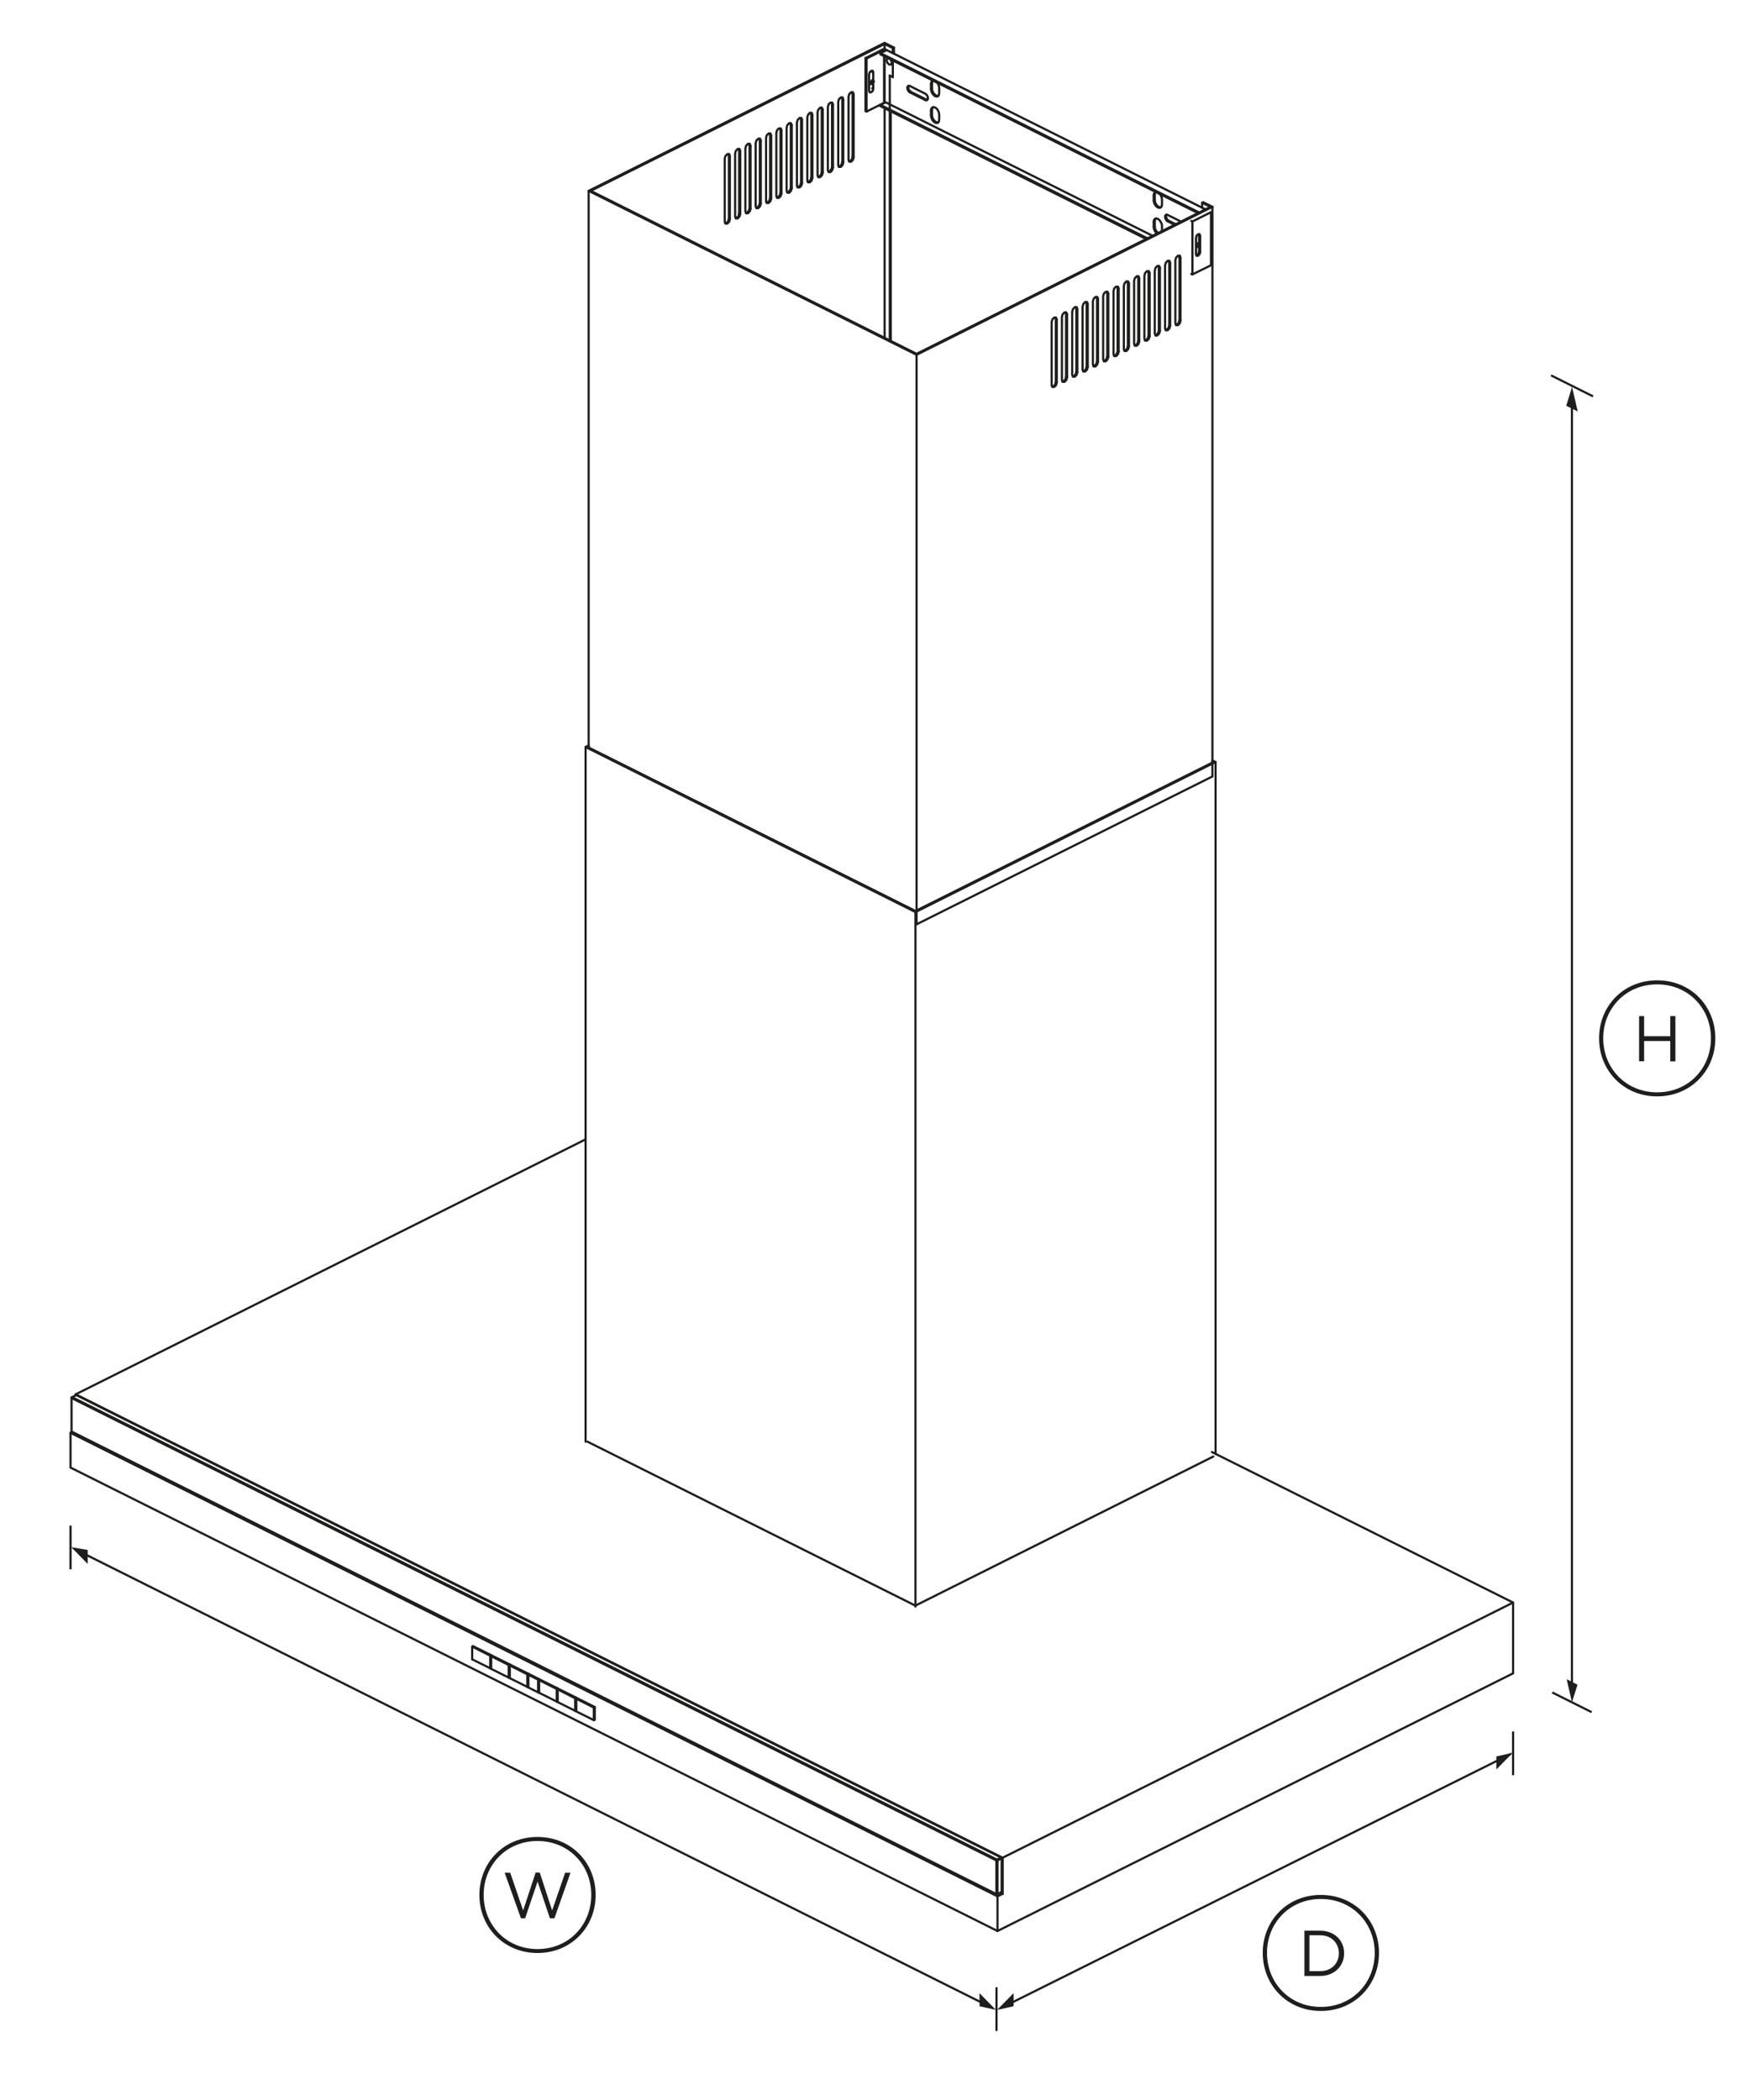 <?xml version="1.0" encoding="utf-8"?>
<!-- Generator: Adobe Illustrator 23.0.3, SVG Export Plug-In . SVG Version: 6.00 Build 0)  -->
<svg version="1.1" id="Standard_x0020_layer" xmlns="http://www.w3.org/2000/svg" xmlns:xlink="http://www.w3.org/1999/xlink"
	 x="0px" y="0px" viewBox="0 0 1600 1920" style="enable-background:new 0 0 1600 1920;" xml:space="preserve">
<style type="text/css">
	.st0{fill:none;stroke:#1E1E1C;stroke-width:1.984;}
	.st1{fill:none;stroke:#1E1E1C;stroke-width:1.984;stroke-linecap:round;}
	.st2{fill:#1E1E1C;}
</style>
<path class="st0" d="M1419.2,1547.4l36,18"/>
<path class="st0" d="M1418.1,343.2l38.4,19.2"/>
<line class="st1" x1="1437.2" y1="1544.1" x2="1437.2" y2="361.8"/>
<g>
	<g>
		<polygon class="st2" points="1442.5,376.2 1437.3,353.7 1432,371 		"/>
	</g>
</g>
<g>
	<g>
		<polygon class="st2" points="1432.4,1535.3 1437.2,1556.4 1442.3,1540.3 		"/>
	</g>
</g>
<path class="st2" d="M1568.3,949.3c0,29.5-22.4,53.1-53.2,53.1c-30.7,0-53.1-23.6-53.1-53.1s22.4-53,53.1-53
	C1546,896.3,1568.3,919.8,1568.3,949.3z M1564.3,949.3c0-27.2-20.5-49.3-49.2-49.3s-49.3,22-49.3,49.3s20.6,49.4,49.3,49.4
	C1543.8,998.7,1564.3,976.7,1564.3,949.3z M1498.6,929h4.6v18.4h23.9V929h4.7v41.4h-4.7v-18.6h-23.9v18.5h-4.6V929z"/>
<path class="st0" d="M71.3,1417.8l832.9,416.5"/>
<line class="st1" x1="916.4" y1="1835.3" x2="1380.9" y2="1603.8"/>
<line class="st0" x1="64.5" y1="1394.8" x2="64.5" y2="1434.8"/>
<line class="st0" x1="911.1" y1="1816.9" x2="911.1" y2="1856.9"/>
<line class="st0" x1="1383.4" y1="1583" x2="1383.4" y2="1623"/>
<g>
	<g>
		<polygon class="st2" points="80.2,1429.9 65.2,1414.6 80.2,1417.1 		"/>
	</g>
</g>
<g>
	<g>
		<polygon class="st2" points="895.5,1822.3 910.5,1837.6 895.6,1834.3 		"/>
	</g>
</g>
<g>
	<g>
		<polygon class="st2" points="926.7,1822.3 911.7,1837.6 926.7,1834.3 		"/>
	</g>
</g>
<g>
	<g>
		<polygon class="st2" points="1368.1,1617.8 1383.1,1602.5 1368.1,1605.9 		"/>
	</g>
</g>
<path class="st2" d="M544.6,1732.5c0,29.5-22.4,53.1-53.2,53.1c-30.7,0-53.1-23.6-53.1-53.1s22.4-53,53.1-53
	C522.2,1679.5,544.6,1703,544.6,1732.5z M540.6,1732.5c0-27.2-20.5-49.3-49.2-49.3c-28.6,0-49.2,22-49.2,49.3s20.6,49.5,49.2,49.5
	C520.1,1782,540.6,1759.9,540.6,1732.5z M461.4,1712.2h5.1l11.8,34.5l11.4-34.6h3.8l11.3,34.6l11.9-34.5h4.9l-14.7,41.7h-4.1
	l-11.3-33.6l-11.4,33.6h-3.8L461.4,1712.2z"/>
<path class="st2" d="M1260.8,1785.5c0,29.5-22.4,53.1-53.2,53.1c-30.7,0-53.1-23.6-53.1-53.1s22.4-53,53.1-53
	C1238.4,1732.5,1260.8,1756,1260.8,1785.5z M1256.9,1785.5c0-27.2-20.5-49.3-49.3-49.3c-28.6,0-49.2,22-49.2,49.3
	s20.6,49.4,49.2,49.4C1236.4,1834.9,1256.9,1812.8,1256.9,1785.5z M1192.6,1765.2h14.4c13,0,21.9,8.9,21.9,20.6v0.1
	c0,11.6-8.9,20.7-21.9,20.7h-14.4V1765.2z M1197.2,1769.4v32.8h9.7c10.5,0,17.2-7.1,17.2-16.3v-0.1c0-9.2-6.7-16.4-17.2-16.4H1197.2
	z"/>
<g id="ID_1003">
	<desc>Set</desc>
	<g id="ID_1004">
		<title>Illustration</title>
		<desc>Illustration</desc>
		<g id="ID_1005_1_">
			<title>FP_SDA_3D_HC36DTXB1_ISSUE1</title>
			<desc>FP_SDA_3D_HC36DTXB1_ISSUE1</desc>
			<g id="ID_1073">
				<title>104062_C04_1.ASM</title>
				<desc>104062_C04_1.ASM</desc>
				<g id="ID_1086">
					<title>104062_C04_1_7.PRT</title>
					<desc>104062_C04_1_7.PRT</desc>
					<polygon class="st1" points="526.4,1552.9 527.4,1552.5 543.8,1560.7 543.8,1572.3 542.9,1572.7 526.4,1564.5 					"/>
					<polyline class="st1" points="543.8,1560.7 542.9,1561.2 526.4,1552.9 					"/>
					<line class="st1" x1="542.9" y1="1561.2" x2="542.9" y2="1572.7"/>
				</g>
				<g id="ID_1084">
					<title>104062_C04_1_6.PRT</title>
					<desc>104062_C04_1_6.PRT</desc>
					<polygon class="st1" points="509.5,1544.4 510.4,1544 526.9,1552.2 526.9,1563.7 525.9,1564.2 509.5,1556 					"/>
					<polyline class="st1" points="526.9,1552.2 525.9,1552.7 509.5,1544.4 					"/>
					<line class="st1" x1="525.9" y1="1552.7" x2="525.9" y2="1564.2"/>
				</g>
				<g id="ID_1082">
					<title>104062_C04_1_5.PRT</title>
					<desc>104062_C04_1_5.PRT</desc>
					<polygon class="st1" points="492.5,1535.9 493.4,1535.5 509.9,1543.7 509.9,1555.3 509,1555.7 492.5,1547.5 					"/>
					<polyline class="st1" points="509.9,1543.7 509,1544.2 492.5,1535.9 					"/>
					<line class="st1" x1="509" y1="1544.2" x2="509" y2="1555.7"/>
				</g>
				<g id="ID_1080">
					<title>104062_C04_1_4.PRT</title>
					<desc>104062_C04_1_4.PRT</desc>
					<polygon class="st1" points="482.6,1531 483.5,1530.5 492.9,1535.2 492.9,1546.8 492,1547.3 482.6,1542.6 					"/>
					<polyline class="st1" points="492,1547.3 492,1535.7 482.6,1531 					"/>
					<line class="st1" x1="492" y1="1535.7" x2="492.9" y2="1535.2"/>
				</g>
				<g id="ID_1078">
					<title>104062_C04_1_3.PRT</title>
					<desc>104062_C04_1_3.PRT</desc>
					<polygon class="st1" points="465.6,1522.5 466.5,1522 483.1,1530.3 483.1,1541.8 482.1,1542.3 465.6,1534.1 					"/>
					<polyline class="st1" points="483.1,1530.3 482.1,1530.8 465.6,1522.5 					"/>
					<line class="st1" x1="482.1" y1="1530.8" x2="482.1" y2="1542.3"/>
				</g>
				<g id="ID_1076">
					<title>104062_C04_1_2.PRT</title>
					<desc>104062_C04_1_2.PRT</desc>
					<polygon class="st1" points="448.6,1514 449.6,1513.6 466.1,1521.8 466.1,1533.3 465.1,1533.8 448.6,1525.6 					"/>
					<polyline class="st1" points="466.1,1521.8 465.1,1522.3 448.6,1514 					"/>
					<line class="st1" x1="465.1" y1="1522.3" x2="465.1" y2="1533.8"/>
				</g>
				<g id="ID_1074">
					<title>104062_C04_1_1.PRT</title>
					<desc>104062_C04_1_1.PRT</desc>
					<polygon class="st1" points="431.7,1505.5 432.6,1505.1 449.1,1513.3 449.1,1524.9 448.2,1525.3 431.7,1517.1 					"/>
					<polyline class="st1" points="449.1,1513.3 448.2,1513.8 431.7,1505.5 					"/>
					<line class="st1" x1="448.2" y1="1513.8" x2="448.2" y2="1525.3"/>
				</g>
			</g>
			<g id="ID_1071">
				<title>104048_C03_1.PRT</title>
				<desc>104048_C03_1.PRT</desc>
				<polygon class="st1" points="65.4,1277.6 65.4,1308.8 65.9,1309.1 911.5,1732 915.3,1730.1 915.8,1729.8 915.8,1698.6 
					915.3,1698.3 69.7,1275.5 65.9,1277.4 				"/>
				<polyline class="st1" points="65.9,1277.4 911.5,1700.2 915.3,1698.3 				"/>
				<polyline class="st1" points="911.5,1700.2 911.5,1700.7 911,1701 65.4,1278.2 				"/>
				<polyline class="st1" points="911.5,1700.7 912,1701 915.8,1699.1 				"/>
				<line class="st1" x1="912" y1="1701" x2="912" y2="1731.6"/>
				<line class="st1" x1="911" y1="1701" x2="911" y2="1731.6"/>
			</g>
			<g id="ID_1050">
				<title>104049_C10_1.PRT</title>
				<desc>104049_C10_1.PRT</desc>
				<polyline class="st1" points="808.6,94.1 808.3,94 792.3,102 791.3,101.5 791.3,53.1 808.3,44.6 1102.1,191.4 				"/>
				<polyline class="st1" points="1107.2,194 1107.2,242.5 1090.2,250.9 1089.2,250.5 				"/>
				<polyline class="st1" points="1090.2,250.9 1090.2,202.5 1089.2,202 				"/>
				<polyline class="st1" points="1095.2,194.8 805,49.7 805,48.6 809.7,46.2 				"/>
				<polyline class="st1" points="791.3,53.1 792.3,53.5 808.3,45.5 809.7,46.2 				"/>
				<line class="st1" x1="805" y1="48.6" x2="1096.4" y2="194.3"/>
				<line class="st1" x1="1090.2" y1="202.5" x2="1107.2" y2="194"/>
				<polyline class="st1" points="1074.9,205 1068.5,201.8 1067.6,201.1 1066.8,200.1 1066.3,198.9 1066.1,197.7 1066.3,196.7 
					1066.7,196.3 				"/>
				<polyline class="st1" points="1056.7,175.6 1056,176.5 1055.8,178.1 1055.8,182.7 1056,184.6 1056.9,186.6 1058.1,188.2 
					1059.5,189.2 1061,189.6 1061.4,189.4 				"/>
				<line class="st1" x1="1067.5" y1="202.3" x2="1068.5" y2="201.8"/>
				<line class="st1" x1="1055.8" y1="202.3" x2="1054.8" y2="202.8"/>
				<line class="st1" x1="805" y1="95.9" x2="1049.1" y2="217.9"/>
				<polyline class="st1" points="1058,213.5 1057.1,212.9 1055.9,211.3 1055.1,209.3 1054.8,207.4 1054.8,202.8 1055.1,201.2 
					1055.9,200.1 1057.1,199.7 1058.6,200.1 1060,201.2 1061.2,202.8 1062.1,204.7 1062.4,206.6 1062.4,211.2 				"/>
				<polyline class="st1" points="1074,205.5 1067.5,202.3 1066.6,201.6 1065.9,200.6 1065.4,199.4 1065.2,198.2 1065.4,197.2 
					1065.9,196.5 1066.6,196.2 1067.5,196.5 1079.8,202.6 				"/>
				<polyline class="st1" points="1058.9,213 1058.1,212.4 1056.9,210.8 1056,208.9 1055.8,207 1055.8,202.3 1056,200.7 
					1056.7,199.9 				"/>
				<line class="st1" x1="1055.8" y1="207" x2="1054.8" y2="207.4"/>
				<polyline class="st1" points="1053.8,215.6 809.7,93.5 805,95.9 805,97.1 1047.9,218.5 				"/>
				<line class="st1" x1="808.3" y1="51.4" x2="808.3" y2="94"/>
				<line class="st1" x1="808.3" y1="45.5" x2="808.3" y2="46.9"/>
				<line class="st1" x1="792.3" y1="53.5" x2="792.3" y2="102"/>
				<line class="st1" x1="1054.8" y1="183.2" x2="1055.8" y2="182.7"/>
				<line class="st1" x1="1055.8" y1="178.1" x2="1054.8" y2="178.6"/>
				<polyline class="st1" points="1056.8,175.6 1055.9,175.9 1055.1,176.9 1054.8,178.6 1054.8,183.2 1055.1,185.1 1055.9,187 
					1057.1,188.6 1058.6,189.7 1060,190.1 1061.2,189.7 1062.1,188.6 1062.4,187 1062.4,182.4 1062.1,180.4 1061.2,178.5 
					1060.4,177.4 				"/>
				<polygon class="st1" points="797.4,73.4 798.4,73.4 798.9,74.5 798.4,75.9 797.4,76.9 796.4,76.9 796,75.9 796.4,74.4 				"/>
				<line class="st1" x1="797.9" y1="74" x2="798.9" y2="74.5"/>
				<polyline class="st1" points="796.3,76.4 796.5,76.4 797.5,75.4 797.9,74 797.7,73.4 				"/>
				<polygon class="st1" points="848.2,88.6 848.4,89.8 848.2,90.8 847.7,91.5 846.9,91.7 846,91.5 831.8,84.4 830.9,83.7 
					830.2,82.7 829.7,81.5 829.5,80.3 829.7,79.3 830.2,78.7 830.9,78.4 831.8,78.6 846,85.7 846.9,86.4 847.7,87.4 				"/>
				<polyline class="st1" points="830.9,78.4 830.6,78.9 830.5,79.9 830.6,81.1 831.1,82.3 831.9,83.3 832.8,84 846.9,91 
					847.8,91.3 				"/>
				<line class="st1" x1="851.2" y1="105.6" x2="852.1" y2="105.2"/>
				<polygon class="st1" points="858.7,104.8 858.4,102.9 857.6,101 856.4,99.3 854.9,98.3 853.5,97.9 852.3,98.3 851.5,99.4 
					851.2,101 851.2,105.6 851.5,107.5 852.3,109.5 853.5,111.1 854.9,112.1 856.4,112.5 857.6,112.1 858.4,111 858.7,109.4 				"/>
				<polyline class="st1" points="857.8,111.9 857.3,112 855.9,111.7 854.5,110.6 853.2,109 852.4,107.1 852.1,105.2 852.1,100.5 
					852.4,98.9 853.1,98 				"/>
				<polyline class="st1" points="857.8,87.6 857.3,87.8 855.9,87.4 854.5,86.3 853.2,84.7 852.4,82.8 852.1,80.9 852.1,76.3 
					852.4,74.7 853.1,73.8 				"/>
				<line class="st1" x1="851.2" y1="81.4" x2="852.1" y2="80.9"/>
				<line class="st1" x1="851.2" y1="76.8" x2="852.1" y2="76.3"/>
				<polyline class="st1" points="856.8,75.6 857.6,76.7 858.4,78.6 858.7,80.5 858.7,85.2 858.4,86.8 857.6,87.9 856.4,88.3 
					854.9,87.9 853.5,86.8 852.3,85.2 851.5,83.3 851.2,81.4 851.2,76.8 851.5,75.1 852.3,74 853.1,73.8 				"/>
				<line class="st1" x1="846" y1="91.5" x2="846.9" y2="91"/>
				<line class="st1" x1="852.1" y1="100.5" x2="851.2" y2="101"/>
				<line class="st1" x1="832.8" y1="84" x2="831.8" y2="84.4"/>
				<polygon class="st1" points="1094.4,225.8 1095.4,225.8 1096.4,224.8 1096.8,223.4 1096.4,222.4 1095.4,222.4 1094.4,223.4 
					1093.9,224.8 				"/>
				<line class="st1" x1="1095.8" y1="222.9" x2="1096.8" y2="223.4"/>
				<polyline class="st1" points="1094.2,225.4 1094.4,225.4 1095.4,224.4 1095.8,222.9 1095.6,222.4 				"/>
			</g>
			<g id="ID_1010">
				<title>104046_C05_1.PRT</title>
				<desc>104046_C05_1.PRT</desc>
				<polyline class="st1" points="817.3,49 817.3,43.5 808.8,39.2 538.2,174.5 538.2,683.5 				"/>
				<polyline class="st1" points="540.1,174.5 838,323.5 1106.7,189.1 				"/>
				<polyline class="st1" points="1099.1,190 1099.1,185.4 1100.1,184.9 1108.5,189.1 1108.5,709.9 838,845.1 				"/>
				<polyline class="st1" points="538.2,174.5 838,324.4 838,845.1 				"/>
				<polyline class="st1" points="540.1,174.5 808.8,40.2 816.3,44 817.3,43.5 				"/>
				<line class="st1" x1="816.3" y1="55.4" x2="816.3" y2="70.5"/>
				<polyline class="st1" points="813.9,54.2 814.7,54.9 815.4,57.3 814.7,59 813,59 811.3,57.4 810.6,55 811.3,53.3 812.1,53.3 
									"/>
				<line class="st1" x1="808.8" y1="46.7" x2="808.8" y2="40.2"/>
				<line class="st1" x1="808.8" y1="94" x2="808.8" y2="51.6"/>
				<polygon class="st1" points="796.5,64.8 795.2,66.1 794.6,68 794.6,83 795.2,84.4 796.5,84.4 797.9,83.1 798.4,81.2 798.4,66.1 
					797.9,64.8 				"/>
				<line class="st1" x1="797.4" y1="73.4" x2="797.4" y2="75.5"/>
				<line class="st1" x1="797.4" y1="65.7" x2="798.4" y2="66.1"/>
				<line class="st1" x1="813.5" y1="311.2" x2="813.5" y2="69.1"/>
				<line class="st1" x1="798.4" y1="81.2" x2="797.4" y2="80.7"/>
				<line class="st1" x1="813.5" y1="69.1" x2="816.3" y2="70.5"/>
				<line class="st1" x1="814.4" y1="311.7" x2="814.4" y2="101.8"/>
				<line class="st1" x1="808.8" y1="308.8" x2="808.8" y2="98.9"/>
				<polyline class="st1" points="779,84.4 779.5,85.6 780.5,86.1 				"/>
				<polygon class="st1" points="779.8,84.4 778.1,84.4 776.5,86 775.8,88.4 775.8,146.2 776.5,147.8 778.1,147.9 779.8,146.2 
					780.5,143.8 780.5,86.1 				"/>
				<polyline class="st1" points="769.6,89.1 770.1,90.3 771,90.8 				"/>
				<polygon class="st1" points="770.4,89.1 771,90.8 771,148.5 770.4,150.9 768.7,152.6 767,152.6 766.4,150.9 766.4,93.1 
					767,90.8 768.7,89.1 				"/>
				<polygon class="st1" points="760.9,93.8 759.3,93.8 757.6,95.4 756.9,97.9 756.9,155.6 757.6,157.3 759.3,157.3 760.9,155.6 
					761.6,153.2 761.6,95.5 				"/>
				<polyline class="st1" points="750.8,98.5 751.3,99.7 752.2,100.2 				"/>
				<polygon class="st1" points="751.5,98.5 752.2,100.2 752.2,157.9 751.5,160.3 749.8,162 748.2,162 747.5,160.3 747.5,102.5 
					748.2,100.2 749.8,98.5 				"/>
				<polygon class="st1" points="742.1,103.2 740.4,103.2 738.8,104.9 738.1,107.3 738.1,165 738.8,166.7 740.4,166.7 742.1,165 
					742.8,162.7 742.8,104.9 				"/>
				<polyline class="st1" points="731.9,107.9 732.4,109.2 733.3,109.6 				"/>
				<polygon class="st1" points="732.7,107.9 733.3,109.6 733.3,167.4 732.7,169.7 731,171.4 729.3,171.4 728.6,169.7 728.6,112 
					729.3,109.6 731,107.9 				"/>
				<polygon class="st1" points="723.2,112.7 721.6,112.6 719.9,114.3 719.2,116.7 719.2,174.4 719.9,176.1 721.6,176.2 
					723.2,174.5 723.9,172.1 723.9,114.4 				"/>
				<polyline class="st1" points="713,117.4 713.6,118.6 714.5,119.1 				"/>
				<polygon class="st1" points="713.8,117.4 714.5,119.1 714.5,176.8 713.8,179.2 712.1,180.9 710.5,180.9 709.8,179.1 
					709.8,121.4 710.5,119 712.1,117.4 				"/>
				<polygon class="st1" points="704.4,122.1 702.7,122.1 701,123.7 700.4,126.1 700.4,183.9 701,185.6 702.7,185.6 704.4,183.9 
					705.1,181.5 705.1,123.8 				"/>
				<polyline class="st1" points="694.2,126.8 694.7,128 695.6,128.5 				"/>
				<polygon class="st1" points="694.9,126.8 695.6,128.5 695.6,186.2 694.9,188.6 693.3,190.3 691.6,190.3 690.9,188.6 
					690.9,130.8 691.6,128.5 693.3,126.8 				"/>
				<polygon class="st1" points="685.5,131.5 683.8,131.5 682.2,133.2 681.5,135.6 681.5,193.3 682.2,195 683.8,195 685.5,193.3 
					686.2,190.9 686.2,133.2 				"/>
				<polyline class="st1" points="675.3,136.2 675.8,137.4 676.8,137.9 				"/>
				<polygon class="st1" points="676.1,136.2 676.8,137.9 676.8,195.6 676.1,198 674.4,199.7 672.8,199.7 672.1,198 672.1,140.3 
					672.8,137.9 674.4,136.2 				"/>
				<polygon class="st1" points="666.7,140.9 665,140.9 663.3,142.6 662.6,145 662.6,202.7 663.3,204.4 665,204.4 666.7,202.7 
					667.3,200.4 667.3,142.6 				"/>
				<polyline class="st1" points="667.3,142.6 666.4,142.2 665.9,140.9 				"/>
				<polyline class="st1" points="672.6,199.2 673.5,199.3 675.2,197.6 675.8,195.2 675.8,137.4 				"/>
				<polyline class="st1" points="686.2,133.2 685.3,132.7 684.8,131.5 				"/>
				<polyline class="st1" points="685.3,132.7 685.3,190.5 684.6,192.8 682.9,194.5 682,194.5 				"/>
				<line class="st1" x1="667.3" y1="200.4" x2="666.4" y2="199.9"/>
				<line class="st1" x1="675.8" y1="195.2" x2="676.8" y2="195.6"/>
				<polyline class="st1" points="691.4,189.8 692.3,189.8 694,188.1 694.7,185.7 694.7,128 				"/>
				<polyline class="st1" points="705.1,123.8 704.1,123.3 703.6,122.1 				"/>
				<polyline class="st1" points="704.1,123.3 704.1,181 703.4,183.4 701.8,185.1 700.8,185.1 				"/>
				<line class="st1" x1="686.2" y1="190.9" x2="685.3" y2="190.5"/>
				<line class="st1" x1="694.7" y1="185.7" x2="695.6" y2="186.2"/>
				<polyline class="st1" points="710.3,180.4 711.2,180.4 712.9,178.7 713.6,176.3 713.6,118.6 				"/>
				<polyline class="st1" points="723.9,114.4 723,113.9 722.5,112.7 				"/>
				<polyline class="st1" points="723,113.9 723,171.6 722.3,174 720.6,175.7 719.7,175.7 				"/>
				<line class="st1" x1="705.1" y1="181.5" x2="704.1" y2="181"/>
				<line class="st1" x1="713.6" y1="176.3" x2="714.5" y2="176.8"/>
				<polyline class="st1" points="729.1,170.9 730,171 731.7,169.3 732.4,166.9 732.4,109.2 				"/>
				<polyline class="st1" points="742.8,104.9 741.8,104.4 741.3,103.2 				"/>
				<polyline class="st1" points="741.8,104.4 741.8,162.2 741.1,164.5 739.5,166.2 738.6,166.2 				"/>
				<line class="st1" x1="723.9" y1="172.1" x2="723" y2="171.6"/>
				<line class="st1" x1="732.4" y1="166.9" x2="733.3" y2="167.4"/>
				<polyline class="st1" points="748,161.5 748.9,161.5 750.6,159.9 751.3,157.5 751.3,99.7 				"/>
				<polyline class="st1" points="761.6,95.5 760.7,95 760.2,93.8 				"/>
				<polyline class="st1" points="760.7,95 760.7,152.7 760,155.1 758.3,156.8 757.4,156.8 				"/>
				<line class="st1" x1="742.8" y1="162.7" x2="741.8" y2="162.2"/>
				<line class="st1" x1="751.3" y1="157.5" x2="752.2" y2="157.9"/>
				<polyline class="st1" points="766.8,152.1 767.8,152.1 769.4,150.4 770.1,148 770.1,90.3 				"/>
				<polyline class="st1" points="776.3,147.4 777.2,147.4 778.9,145.7 779.5,143.3 779.5,85.6 				"/>
				<line class="st1" x1="761.6" y1="153.2" x2="760.7" y2="152.7"/>
				<line class="st1" x1="771" y1="148.5" x2="770.1" y2="148"/>
				<line class="st1" x1="780.5" y1="143.8" x2="779.5" y2="143.3"/>
				<polyline class="st1" points="663.1,204 664,204 665.7,202.3 666.4,199.9 666.4,142.2 				"/>
				<line class="st1" x1="816.3" y1="48.6" x2="816.3" y2="44"/>
				<line class="st1" x1="1108.5" y1="189.1" x2="838" y2="324.4"/>
				<line class="st1" x1="1106.7" y1="189.1" x2="1099.1" y2="185.4"/>
				<polygon class="st1" points="962.2,353.8 963.8,353.8 965.5,352.2 966.2,349.8 966.2,292 965.5,290.4 963.8,290.4 962.2,292 
					961.5,294.4 961.5,352.2 				"/>
				<line class="st1" x1="974.7" y1="344.6" x2="975.6" y2="345.1"/>
				<polygon class="st1" points="992.1,339.7 993.8,338 994.5,335.6 994.5,277.9 993.8,276.2 992.1,276.2 990.5,277.9 989.8,280.3 
					989.8,338 990.5,339.7 				"/>
				<polygon class="st1" points="1003.2,271.5 1001.6,271.5 999.9,273.2 999.2,275.6 999.2,333.3 999.9,335 1001.6,335 
					1003.2,333.3 1003.9,330.9 1003.9,273.2 				"/>
				<polyline class="st1" points="1011.9,266.8 1012.4,268 1013.3,268.5 				"/>
				<polygon class="st1" points="1012.6,266.8 1013.3,268.5 1013.3,326.2 1012.6,328.6 1011,330.3 1009.3,330.3 1008.6,328.6 
					1008.6,270.8 1009.3,268.4 1011,266.8 				"/>
				<polygon class="st1" points="1022.1,262.1 1020.4,262.1 1018.7,263.7 1018.1,266.1 1018.1,323.9 1018.7,325.5 1020.4,325.6 
					1022.1,323.9 1022.8,321.5 1022.8,263.8 				"/>
				<polyline class="st1" points="1030.8,257.4 1031.2,258.6 1032.2,259.1 				"/>
				<polygon class="st1" points="1031.5,257.4 1032.2,259.1 1032.2,316.8 1031.5,319.2 1029.8,320.9 1028.2,320.9 1027.5,319.2 
					1027.5,261.4 1028.2,259 1029.8,257.3 				"/>
				<polygon class="st1" points="1040.9,252.6 1039.3,252.6 1037.6,254.3 1036.9,256.7 1036.9,314.4 1037.6,316.1 1039.3,316.1 
					1040.9,314.5 1041.6,312.1 1041.6,254.4 				"/>
				<polyline class="st1" points="1049.6,247.9 1050.1,249.2 1051.1,249.6 				"/>
				<polygon class="st1" points="1050.4,247.9 1051.1,249.6 1051.1,307.4 1050.4,309.8 1048.7,311.4 1047,311.4 1046.3,309.7 
					1046.3,252 1047,249.6 1048.7,247.9 				"/>
				<polygon class="st1" points="1059.8,243.2 1058.1,243.2 1056.5,244.9 1055.8,247.3 1055.8,305 1056.5,306.7 1058.1,306.7 
					1059.8,305 1060.5,302.6 1060.5,244.9 				"/>
				<polyline class="st1" points="1068.5,238.5 1069,239.7 1069.9,240.2 				"/>
				<polygon class="st1" points="1069.2,238.5 1069.9,240.2 1069.9,297.9 1069.2,300.3 1067.5,302 1065.9,302 1065.2,300.3 
					1065.2,242.6 1065.9,240.2 1067.5,238.5 				"/>
				<polygon class="st1" points="1078.7,233.8 1077,233.8 1075.3,235.5 1074.6,237.8 1074.6,295.6 1075.3,297.3 1077,297.3 
					1078.7,295.6 1079.3,293.2 1079.3,235.5 				"/>
				<polyline class="st1" points="1079.3,235.5 1078.4,235 1077.9,233.8 				"/>
				<polyline class="st1" points="1065.7,301.5 1066.6,301.5 1068.3,299.9 1069,297.5 1069,239.7 				"/>
				<polyline class="st1" points="1060.5,244.9 1059.5,244.4 1059,243.2 				"/>
				<polyline class="st1" points="1059.5,244.4 1059.5,302.2 1058.8,304.5 1057.2,306.3 1056.3,306.3 				"/>
				<line class="st1" x1="1041.6" y1="312.1" x2="1040.7" y2="311.6"/>
				<polyline class="st1" points="1050.1,249.2 1050.1,306.9 1049.4,309.3 1047.7,311 1046.8,311 				"/>
				<line class="st1" x1="1032.2" y1="316.8" x2="1031.2" y2="316.3"/>
				<polyline class="st1" points="1040.7,253.9 1040.7,311.6 1040,314 1038.3,315.7 1037.4,315.7 				"/>
				<line class="st1" x1="1022.8" y1="321.5" x2="1021.8" y2="321"/>
				<polyline class="st1" points="1031.2,258.6 1031.2,316.3 1030.6,318.7 1028.9,320.4 1028,320.4 				"/>
				<line class="st1" x1="1013.3" y1="326.2" x2="1012.4" y2="325.7"/>
				<polyline class="st1" points="1021.8,263.3 1021.8,321 1021.1,323.4 1019.5,325.1 1018.5,325.1 				"/>
				<line class="st1" x1="1003" y1="330.4" x2="1003.9" y2="330.9"/>
				<polyline class="st1" points="1012.4,268 1012.4,325.7 1011.7,328.1 1010,329.8 1009.1,329.8 				"/>
				<line class="st1" x1="993.5" y1="335.2" x2="994.5" y2="335.6"/>
				<polyline class="st1" points="1003,272.7 1003,330.4 1002.3,332.8 1000.6,334.5 999.7,334.5 				"/>
				<line class="st1" x1="984.1" y1="339.9" x2="985" y2="340.4"/>
				<polyline class="st1" points="990.3,339.2 991.2,339.2 992.8,337.6 993.5,335.2 993.5,277.5 				"/>
				<polyline class="st1" points="983.6,280.9 984.1,282.1 985,282.6 				"/>
				<polygon class="st1" points="984.4,280.9 985,282.6 985,340.4 984.4,342.7 982.7,344.4 981,344.4 980.3,342.7 980.3,285 
					981,282.6 982.7,280.9 				"/>
				<polygon class="st1" points="973.3,285.6 974.9,285.7 975.6,287.3 975.6,345.1 974.9,347.5 973.3,349.1 971.6,349.1 
					970.9,347.4 970.9,289.7 971.6,287.3 				"/>
				<polyline class="st1" points="964.8,290.4 965.3,291.6 966.2,292 				"/>
				<polyline class="st1" points="975.6,287.3 974.7,286.9 974.2,285.6 				"/>
				<polyline class="st1" points="965.3,291.6 965.3,349.3 964.6,351.7 962.9,353.4 962,353.4 				"/>
				<polyline class="st1" points="974.7,286.9 974.7,344.6 974,347 972.3,348.7 971.4,348.7 				"/>
				<polyline class="st1" points="980.9,343.9 981.7,343.9 983.4,342.3 984.1,339.9 984.1,282.1 				"/>
				<polyline class="st1" points="993,276.2 993.5,277.5 994.5,277.9 				"/>
				<polyline class="st1" points="1002.5,271.5 1003,272.7 1003.9,273.2 				"/>
				<line class="st1" x1="965.3" y1="349.3" x2="966.2" y2="349.8"/>
				<polyline class="st1" points="1022.8,263.8 1021.8,263.3 1021.3,262.1 				"/>
				<polyline class="st1" points="1041.6,254.4 1040.7,253.9 1040.2,252.6 				"/>
				<line class="st1" x1="1051.1" y1="307.4" x2="1050.1" y2="306.9"/>
				<line class="st1" x1="1059.5" y1="302.2" x2="1060.5" y2="302.6"/>
				<polyline class="st1" points="1075.1,296.8 1076,296.8 1077.7,295.1 1078.4,292.8 1078.4,235 				"/>
				<polyline class="st1" points="1096,214.2 1096.3,215.1 1096.3,230.1 1095.7,232 1094.4,233.3 1093.8,233.3 				"/>
				<polygon class="st1" points="1095.4,233.8 1096.7,232.5 1097.3,230.6 1097.3,215.6 1096.7,214.2 1095.4,214.2 1094,215.5 
					1093.5,217.5 1093.5,232.5 1094,233.8 				"/>
				<line class="st1" x1="1096.3" y1="230.1" x2="1097.3" y2="230.6"/>
				<line class="st1" x1="1096.3" y1="215.1" x2="1097.3" y2="215.6"/>
				<line class="st1" x1="1069.9" y1="297.9" x2="1069" y2="297.5"/>
				<line class="st1" x1="1079.3" y1="293.2" x2="1078.4" y2="292.8"/>
			</g>
			<g id="ID_1008">
				<title>104046_C04_1.PRT</title>
				<desc>104046_C04_1.PRT</desc>
				<polyline class="st1" points="538.2,681.6 535.4,683 535.4,1318.1 				"/>
				<polyline class="st1" points="1111.4,696.7 837,833.9 535.4,683 				"/>
				<line class="st1" x1="537.3" y1="683" x2="538.2" y2="682.5"/>
				<polyline class="st1" points="537.3,683 837,832.9 1109.5,696.7 				"/>
				<polyline class="st1" points="1111.4,1329.2 1111.4,696.7 1108.5,695.3 				"/>
				<line class="st1" x1="1108.5" y1="696.2" x2="1109.5" y2="696.7"/>
				<line class="st1" x1="837" y1="833.9" x2="837" y2="1468.9"/>
			</g>
			<g id="ID_1006_1_">
				<title>104050_C01_1.PRT</title>
				<desc>104050_C01_1.PRT</desc>
				<polyline class="st1" points="1108.1,1327.6 1383.4,1465.2 1383.4,1529.9 912,1765.5 64.5,1341.8 64.5,1310 66.1,1309.2 				"/>
				<polyline class="st1" points="64.5,1310 912,1733.8 916.7,1731.5 916.7,1698.5 69.2,1274.8 				"/>
				<polyline class="st1" points="535.4,1041.7 69.2,1274.8 69.2,1275.7 				"/>
				<line class="st1" x1="1383.4" y1="1465.2" x2="916.7" y2="1698.5"/>
				<line class="st1" x1="912" y1="1733.8" x2="912" y2="1765.5"/>
				<line class="st1" x1="916.7" y1="1731.5" x2="914.6" y2="1730.4"/>
			</g>
		</g>
	</g>
</g>
<line class="st1" x1="836.9" y1="1468" x2="1109.3" y2="1331.7"/>
<line class="st1" x1="537.1" y1="1318.1" x2="836.9" y2="1468"/>
</svg>
